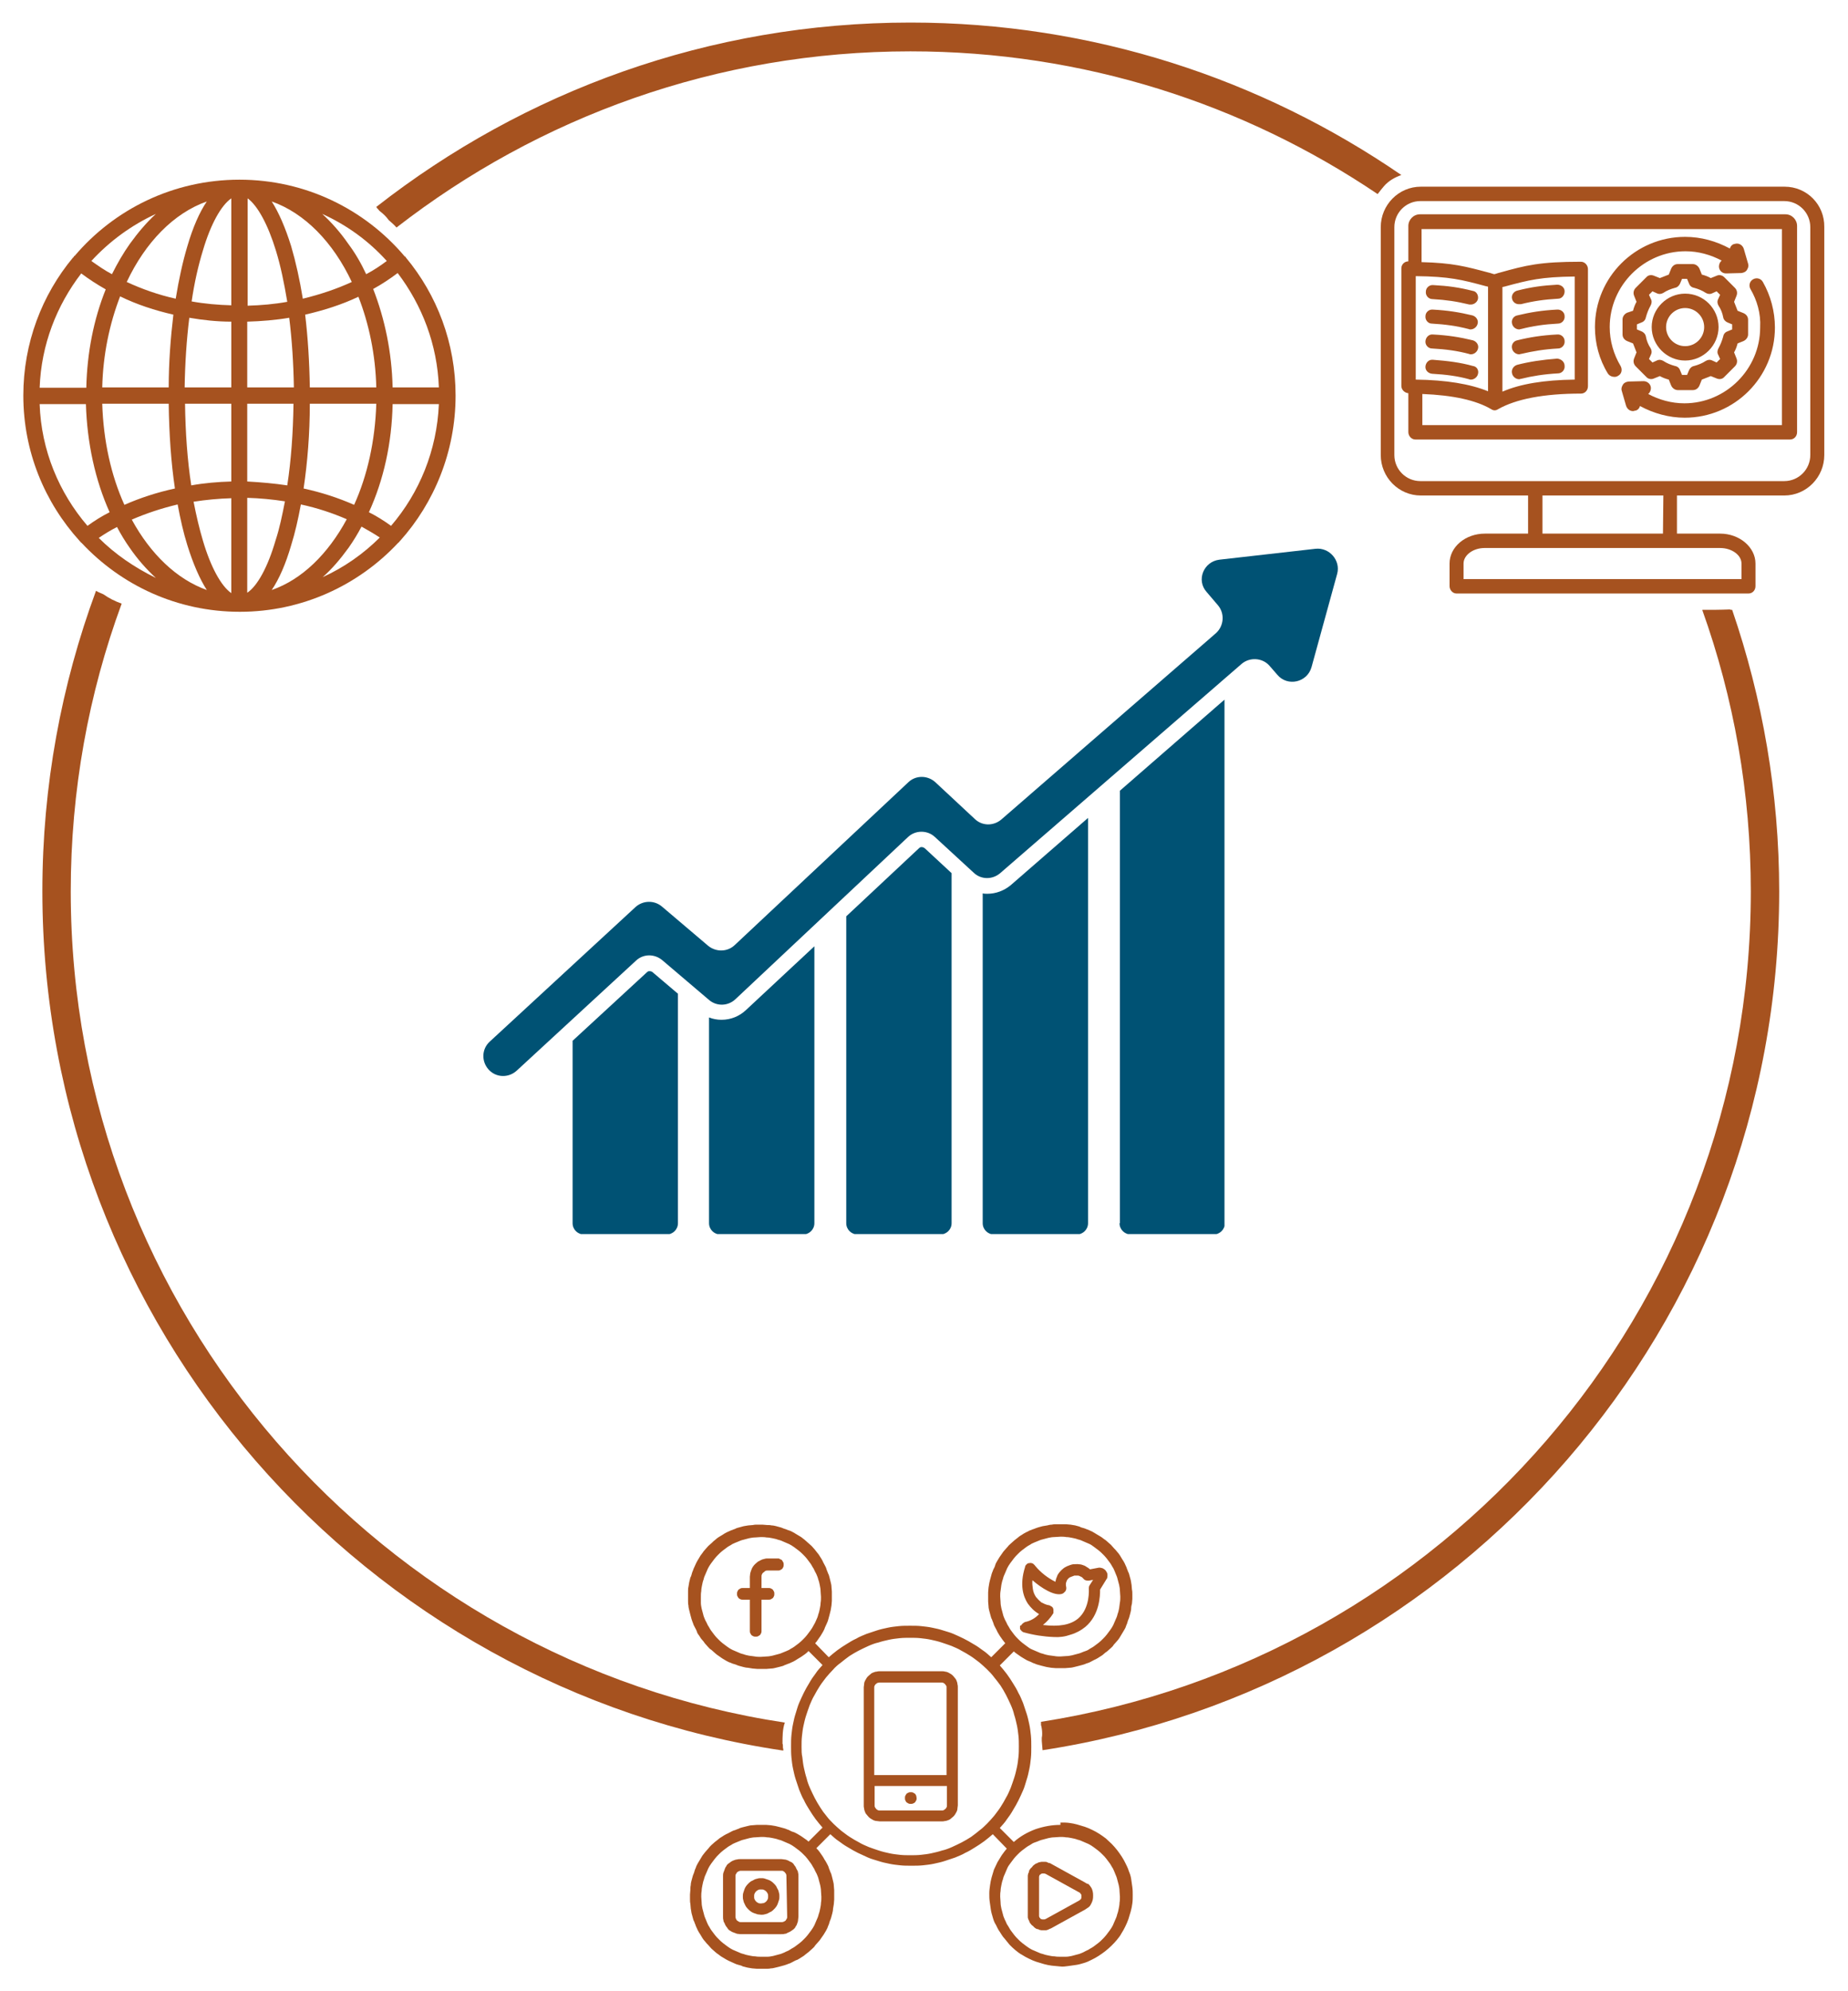 <svg xmlns="http://www.w3.org/2000/svg" xmlns:xlink="http://www.w3.org/1999/xlink" id="Layer_1" x="0px" y="0px" viewBox="0 0 475.4 512" style="enable-background:new 0 0 475.4 512;" xml:space="preserve"> <style type="text/css"> .st0{clip-path:url(#SVGID_00000062163112410103069610000016118061080523955134_);} .st1{fill:#005274;} .st2{clip-path:url(#SVGID_00000069391886724261212580000015393412003931648692_);} .st3{clip-path:url(#SVGID_00000162321243013397235200000003913544030585984420_);} .st4{clip-path:url(#SVGID_00000057130974827617065240000005837642865383279522_);} .st5{clip-path:url(#SVGID_00000070104042119882375620000007968812540204477624_);} .st6{clip-path:url(#SVGID_00000005252344977294215250000002192325697227844483_);} .st7{fill:#A6521F;} .st8{clip-path:url(#SVGID_00000103963866724927850880000013867287567693202863_);} </style> <g> <g> <g> <g> <defs> <rect id="SVGID_1_" x="147" y="249.6" width="28" height="67.7"></rect> </defs> <clipPath id="SVGID_00000168823130090462973100000005944381946986054553_"> <use xlink:href="#SVGID_1_" style="overflow:visible;"></use> </clipPath> <g style="clip-path:url(#SVGID_00000168823130090462973100000005944381946986054553_);"> <path class="st1" d="M167.1,249.7c-0.2,0-0.4,0-0.7,0.3l-19.1,17.6v46.9c0,1.6,1.3,2.9,2.9,2.9h21.3c1.6,0,2.9-1.3,2.9-2.9v-59 l-6.6-5.6C167.5,249.7,167.2,249.7,167.1,249.7"></path> </g> </g> </g> <g> <g> <defs> <rect id="SVGID_00000168823671575834117240000008104055560770476991_" x="182" y="242.6" width="28" height="74.7"></rect> </defs> <clipPath id="SVGID_00000013185317371919287380000005334106567613333646_"> <use xlink:href="#SVGID_00000168823671575834117240000008104055560770476991_" style="overflow:visible;"></use> </clipPath> <g style="clip-path:url(#SVGID_00000013185317371919287380000005334106567613333646_);"> <path class="st1" d="M185.6,262.2c-1.1,0-2.2-0.2-3.2-0.6v52.9c0,1.6,1.3,2.9,2.9,2.9h21.3c1.6,0,2.9-1.3,2.9-2.9v-71.2 l-17.6,16.4C190.2,261.3,188,262.2,185.6,262.2"></path> </g> </g> </g> <g> <g> <defs> <rect id="SVGID_00000134950725951438673310000015728757956861656250_" x="217" y="217.2" width="28" height="100.1"></rect> </defs> <clipPath id="SVGID_00000067205185412900738230000010490280546456549300_"> <use xlink:href="#SVGID_00000134950725951438673310000015728757956861656250_" style="overflow:visible;"></use> </clipPath> <g style="clip-path:url(#SVGID_00000067205185412900738230000010490280546456549300_);"> <path class="st1" d="M237.1,217.8c-0.2,0-0.4,0-0.7,0.3l-18.7,17.5v78.9c0,1.6,1.3,2.9,2.9,2.9h21.3c1.6,0,2.9-1.3,2.9-2.9v-90 l-6.9-6.4C237.5,217.8,237.2,217.8,237.1,217.8"></path> </g> </g> </g> <g> <g> <defs> <rect id="SVGID_00000152952867085191302700000005295760436033113992_" x="252" y="210.2" width="28" height="107.1"></rect> </defs> <clipPath id="SVGID_00000038391079589149954700000013212143499785091750_"> <use xlink:href="#SVGID_00000152952867085191302700000005295760436033113992_" style="overflow:visible;"></use> </clipPath> <g style="clip-path:url(#SVGID_00000038391079589149954700000013212143499785091750_);"> <path class="st1" d="M254,229.8c-0.4,0-0.8,0-1.2-0.1v84.8c0,1.6,1.3,2.9,2.9,2.9H277c1.6,0,2.9-1.3,2.9-2.9V210.3L260,227.6 C258.3,229,256.2,229.8,254,229.8"></path> </g> </g> </g> <g> <g> <defs> <rect id="SVGID_00000129204741310541127590000001627068413136385211_" x="287.9" y="179.6" width="27.1" height="137.7"></rect> </defs> <clipPath id="SVGID_00000037650318661681726150000001811955200793211058_"> <use xlink:href="#SVGID_00000129204741310541127590000001627068413136385211_" style="overflow:visible;"></use> </clipPath> <g style="clip-path:url(#SVGID_00000037650318661681726150000001811955200793211058_);"> <path class="st1" d="M288,314.5c0,1.6,1.3,2.9,2.9,2.9h21.3c1.6,0,2.9-1.3,2.9-2.9V179.8l-27,23.5V314.5"></path> </g> </g> </g> <path class="st1" d="M338.4,141.1l-24.7,2.8c-4.1,0.5-6,5.3-3.3,8.3l2.9,3.4c1.8,2.1,1.6,5.3-0.5,7.2l-55.2,47.9 c-2,1.7-4.9,1.7-6.8-0.1l-10.2-9.5c-2-1.8-5-1.8-6.9,0l-44.7,41.9c-1.9,1.8-4.8,1.8-6.8,0.2l-11.9-10.1c-2-1.7-4.9-1.6-6.8,0.1 L126,267.8c-2.1,1.9-2.2,5.1-0.3,7.2c1.9,2.1,5.1,2.2,7.2,0.3l30.7-28.3c1.9-1.8,4.8-1.8,6.8-0.1l12,10.2c2,1.7,4.9,1.6,6.8-0.2 l44.4-41.7c1.9-1.8,5-1.8,6.9,0l10,9.2c1.9,1.8,4.8,1.8,6.8,0.1l62.1-53.8c2.1-1.8,5.4-1.6,7.2,0.5l2,2.3c2.6,3.1,7.7,2,8.8-2 l6.6-24C344.9,144.1,342,140.7,338.4,141.1"></path> </g> <g> <g> <g> <defs> <rect id="SVGID_00000151513902149343623700000016421375175887464382_" x="355.2" y="47.9" width="114.3" height="104.7"></rect> </defs> <clipPath id="SVGID_00000007393292754082422600000009908596221085950118_"> <use xlink:href="#SVGID_00000151513902149343623700000016421375175887464382_" style="overflow:visible;"></use> </clipPath> <g style="clip-path:url(#SVGID_00000007393292754082422600000009908596221085950118_);"> <path class="st7" d="M459.1,48h-93.6c-5.7,0-10.3,4.7-10.3,10.4V117c0,5.7,4.6,10.4,10.3,10.4h27.6v9.8H382 c-5,0-9.1,3.4-9.1,7.7v5.8c0,1,0.8,1.9,1.8,1.9h75.1c1,0,1.8-0.8,1.8-1.9v-5.8c0-4.2-4.1-7.7-9.1-7.7h-11.1v-9.8h27.6 c5.7,0,10.3-4.7,10.3-10.4V58.4C469.4,52.6,464.8,48,459.1,48z M448,144.9v4h-71.5v-4c0-2.2,2.5-4,5.4-4h60.6 C445.5,140.9,448,142.7,448,144.9z M427.8,137.2h-31v-9.8h31.1L427.8,137.2L427.8,137.2z M465.7,117c0,3.7-3,6.7-6.7,6.7h-93.6 c-3.7,0-6.7-3-6.7-6.7V58.4c0-3.7,3-6.7,6.7-6.7h93.6c3.7,0,6.7,3,6.7,6.7V117z M459.3,55.1h-94c-1.7,0-3,1.4-3,3v9.1 c-1,0-1.8,0.8-1.8,1.8v30.2c0,1,0.8,1.8,1.8,1.9v10c0,1,0.8,1.9,1.8,1.9h96.4c1,0,1.8-0.8,1.8-1.9v-53 C462.3,56.5,461,55.1,459.3,55.1z M364.2,97.6V71c8.7,0.1,11.8,0.9,18.1,2.6c0.2,0,0.3,0.1,0.5,0.1v26.9 C378.1,98.7,372,97.7,364.2,97.6z M458.6,109.3h-92.7v-8c7.8,0.3,13.8,1.6,17.7,3.9c0.3,0.2,0.6,0.3,0.9,0.3s0.6-0.1,0.9-0.3 c4.6-2.6,11.7-4,21.3-4c1,0,1.8-0.8,1.8-1.9V69.2c0-1-0.8-1.9-1.8-1.9c-10.6,0-14.1,0.9-20.9,2.8c-0.5,0.1-0.9,0.3-1.4,0.4 c-0.5-0.1-0.9-0.3-1.4-0.4c-6-1.6-9.3-2.5-17.3-2.7v-8.5h92.7V109.3z M386.5,100.7V73.8c0.2,0,0.3-0.1,0.5-0.1 c6.3-1.7,9.4-2.5,18.1-2.6v26.5C397.2,97.7,391.1,98.7,386.5,100.7z M380.2,76.9c-0.2,0.8-1,1.4-1.8,1.4c-0.1,0-0.3,0-0.4,0 c-3.3-0.8-6-1.2-9.5-1.4c-1,0-1.8-0.9-1.7-1.9c0-1,0.9-1.8,1.9-1.7c3.8,0.2,6.7,0.6,10.2,1.5C379.8,74.9,380.4,75.9,380.2,76.9 z M366.7,87.7c0.1-1,0.9-1.8,1.9-1.7c3.9,0.2,7,0.7,10.3,1.5c1,0.3,1.6,1.3,1.3,2.2c-0.2,0.8-1,1.4-1.8,1.4 c-0.2,0-0.3,0-0.5-0.1c-3-0.8-5.9-1.2-9.5-1.4C367.4,89.6,366.6,88.7,366.7,87.7z M366.7,81.3c0-1,0.9-1.8,1.9-1.7 c3.8,0.2,6.9,0.7,10.2,1.5c1,0.3,1.6,1.3,1.3,2.2c-0.2,0.8-1,1.4-1.8,1.4c-0.2,0-0.3,0-0.5-0.1c-3.1-0.8-6-1.2-9.5-1.4 C367.4,83.2,366.6,82.3,366.7,81.3z M380.2,96.2c-0.2,0.8-1,1.4-1.8,1.4c-0.2,0-0.3,0-0.5-0.1c-2.9-0.8-5.9-1.2-9.5-1.4 c-1-0.1-1.8-0.9-1.7-1.9c0.1-1,0.9-1.8,1.9-1.7c3.9,0.3,7.1,0.7,10.3,1.6C379.9,94.2,380.5,95.2,380.2,96.2z M402.5,94.1 c0.1,1-0.7,1.9-1.7,1.9c-3.6,0.2-6.7,0.7-9.5,1.4c-0.2,0-0.3,0.1-0.5,0.1c-0.8,0-1.6-0.6-1.8-1.4c-0.3-1,0.3-2,1.3-2.3 c3.1-0.8,6.4-1.3,10.3-1.6C401.6,92.3,402.5,93,402.5,94.1z M402.5,81.3c0.1,1-0.7,1.9-1.7,1.9c-3.6,0.2-6.4,0.6-9.5,1.4 c-0.2,0-0.3,0.1-0.5,0.1c-0.8,0-1.6-0.6-1.8-1.4c-0.3-1,0.3-2,1.3-2.2c3.3-0.8,6.4-1.3,10.2-1.5 C401.6,79.5,402.5,80.3,402.5,81.3z M389,76.9c-0.3-1,0.4-2,1.4-2.2c3.5-0.9,6.5-1.3,10.2-1.5c1,0,1.9,0.7,1.9,1.7 s-0.7,1.9-1.7,1.9c-3.5,0.2-6.3,0.6-9.5,1.4c-0.1,0-0.3,0-0.4,0C390,78.3,389.2,77.7,389,76.9z M402.5,87.7 c0.1,1-0.7,1.9-1.7,1.9c-3.6,0.2-6.5,0.7-9.5,1.4c-0.2,0-0.3,0.1-0.5,0.1c-0.8,0-1.6-0.6-1.8-1.4c-0.3-1,0.3-2,1.3-2.2 c3.2-0.8,6.4-1.3,10.3-1.5C401.6,85.9,402.5,86.7,402.5,87.7z M418.6,80.4c-0.7,0.3-1.2,1-1.2,1.7V86c0,0.8,0.5,1.4,1.2,1.7 l1.5,0.6c0.3,0.8,0.6,1.5,0.9,2.3l-0.6,1.5c-0.3,0.7-0.2,1.5,0.4,2.1l2.7,2.7c0.5,0.6,1.4,0.7,2,0.4l1.5-0.6 c0.7,0.4,1.5,0.7,2.3,0.9l0.6,1.5c0.3,0.7,1,1.2,1.7,1.2h3.9c0.8,0,1.4-0.5,1.7-1.2l0.6-1.5c0.8-0.3,1.5-0.6,2.3-0.9l1.5,0.6 c0.7,0.3,1.5,0.2,2-0.4l2.7-2.7c0.6-0.6,0.7-1.4,0.4-2.1l-0.6-1.5c0.4-0.7,0.7-1.5,0.9-2.3l1.5-0.6c0.7-0.3,1.2-1,1.2-1.7v-3.8 c0-0.8-0.5-1.4-1.2-1.7l-1.5-0.6c-0.3-0.8-0.6-1.5-0.9-2.3l0.6-1.5c0.3-0.7,0.2-1.5-0.4-2.1l-2.7-2.7c-0.6-0.6-1.4-0.7-2-0.4 l-1.5,0.6c-0.7-0.4-1.5-0.7-2.3-0.9l-0.6-1.5c-0.3-0.7-1-1.2-1.7-1.2h-3.9c-0.8,0-1.4,0.5-1.7,1.2l-0.6,1.5 c-0.8,0.3-1.5,0.6-2.3,0.9l-1.5-0.6c-0.7-0.3-1.5-0.2-2,0.4l-2.7,2.7c-0.6,0.6-0.7,1.4-0.4,2.1l0.6,1.5 c-0.4,0.7-0.7,1.5-0.9,2.3L418.6,80.4z M421.1,83.4l1.2-0.5c0.6-0.2,1-0.7,1.1-1.3c0.3-1.1,0.7-2.1,1.2-3 c0.3-0.5,0.4-1.2,0.1-1.7l-0.5-1.1l0.9-0.9l1.1,0.5c0.6,0.3,1.2,0.2,1.7-0.1c0.9-0.6,1.9-1,3-1.3c0.6-0.1,1.1-0.6,1.3-1.1 l0.5-1.2h1.3l0.5,1.2c0.2,0.6,0.7,1,1.3,1.1c1.1,0.3,2.1,0.7,3,1.3c0.5,0.3,1.1,0.4,1.7,0.1l1.1-0.5l0.9,0.9l-0.5,1.1 c-0.3,0.6-0.2,1.2,0.1,1.7c0.6,0.9,1,1.9,1.2,3c0.1,0.6,0.6,1.1,1.1,1.3l1.2,0.5v1.3l-1.2,0.5c-0.6,0.2-1,0.7-1.1,1.3 c-0.3,1.1-0.7,2.1-1.2,3c-0.3,0.5-0.4,1.2-0.1,1.7l0.5,1.1l-0.9,0.9l-1.1-0.5c-0.6-0.3-1.2-0.2-1.7,0.1c-0.9,0.6-1.9,1-3,1.3 c-0.6,0.1-1.1,0.6-1.3,1.1l-0.5,1.2h-1.3l-0.5-1.2c-0.2-0.6-0.7-1-1.3-1.1c-1.1-0.3-2.1-0.7-3-1.3c-0.5-0.3-1.1-0.4-1.7-0.1 l-1.1,0.5l-0.9-0.9l0.5-1.1c0.3-0.6,0.2-1.2-0.1-1.7c-0.6-0.9-1-1.9-1.2-3c-0.1-0.6-0.6-1.1-1.1-1.3l-1.2-0.5V83.4z M433.5,92.7c4.7,0,8.6-3.9,8.6-8.6s-3.8-8.6-8.6-8.6c-4.7,0-8.6,3.9-8.6,8.6C424.9,88.8,428.8,92.7,433.5,92.7z M433.5,79.2 c2.7,0,4.9,2.2,4.9,4.9c0,2.7-2.2,4.9-4.9,4.9c-2.7,0-4.9-2.2-4.9-4.9C428.6,81.4,430.8,79.2,433.5,79.2z M450.3,74.3 c-0.5-0.9-0.2-2,0.7-2.5c0.9-0.5,2-0.2,2.5,0.7c2,3.5,3.1,7.6,3.1,11.7c0,12.8-10.4,23.2-23.2,23.2c-4,0-8-1.1-11.5-3 c-0.2,0.6-0.6,1.1-1.3,1.2c-0.2,0-0.3,0.1-0.5,0.1c-0.8,0-1.5-0.5-1.8-1.4l-1.1-3.8c-0.2-0.6,0-1.1,0.3-1.6 c0.3-0.5,0.8-0.7,1.4-0.8l3.9-0.1c1,0,1.9,0.8,1.9,1.8c0,0.6-0.3,1.2-0.7,1.5c2.8,1.5,6,2.4,9.3,2.4c10.7,0,19.5-8.8,19.5-19.5 C453,80.6,452,77.2,450.3,74.3z M413.6,96c-2.2-3.6-3.3-7.7-3.3-11.9c0-12.8,10.4-23.2,23.2-23.2c4.1,0,8,1.1,11.5,3 c0.2-0.6,0.6-1.1,1.3-1.2c1-0.3,2,0.3,2.3,1.3l1.1,3.8c0.2,0.6,0,1.1-0.3,1.6c-0.3,0.5-0.8,0.7-1.4,0.8l-3.9,0.1c0,0,0,0-0.1,0 c-1,0-1.8-0.8-1.8-1.8c0-0.6,0.3-1.2,0.7-1.5c-2.8-1.5-6-2.4-9.3-2.4c-10.7,0-19.5,8.8-19.5,19.5c0,3.5,1,7,2.8,10 c0.5,0.9,0.3,2-0.6,2.5c-0.3,0.2-0.6,0.3-0.9,0.3C414.6,96.9,414,96.6,413.6,96z"></path> </g> </g> </g> </g> <g> <path class="st7" d="M272.8,469.2c-2.2,0-4.3,0.4-6.4,1.1c-2.1,0.8-3.9,1.8-5.6,3.3l-3.6-3.6c0.6-0.7,1.3-1.4,1.8-2.2 c0.6-0.8,1.1-1.5,1.6-2.4c0.5-0.8,1-1.7,1.4-2.5s0.8-1.7,1.2-2.6s0.6-1.8,0.9-2.7s0.5-1.8,0.7-2.8c0.2-0.9,0.3-1.9,0.4-2.8 c0.1-0.9,0.1-1.9,0.1-2.9c0-0.9,0-1.9-0.1-2.9c-0.1-0.9-0.2-1.9-0.4-2.8c-0.2-0.9-0.4-1.9-0.7-2.8c-0.3-0.9-0.6-1.8-0.9-2.7 c-0.4-0.9-0.7-1.8-1.2-2.6c-0.4-0.9-0.9-1.7-1.4-2.5c-0.5-0.8-1-1.6-1.6-2.4c-0.6-0.8-1.2-1.5-1.8-2.2l3.6-3.6 c0.3,0.3,0.6,0.5,0.9,0.7s0.6,0.4,1,0.7c0.3,0.2,0.7,0.4,1,0.6s0.7,0.4,1,0.5s0.7,0.3,1.1,0.5c0.4,0.1,0.7,0.3,1.1,0.4 s0.8,0.2,1.1,0.3c0.4,0.1,0.8,0.2,1.2,0.3c0.4,0.1,0.8,0.1,1.2,0.2c0.4,0,0.8,0.1,1.2,0.1s0.8,0,1.2,0c0.4,0,0.8,0,1.2,0 c0.4,0,0.8-0.1,1.2-0.1c0.4,0,0.8-0.1,1.2-0.2c0.4-0.1,0.8-0.2,1.2-0.3c0.4-0.1,0.8-0.2,1.1-0.3c0.4-0.1,0.7-0.3,1.1-0.4 c0.4-0.1,0.7-0.3,1.1-0.5c0.4-0.2,0.7-0.4,1-0.5c0.4-0.2,0.7-0.4,1-0.6c0.3-0.2,0.7-0.4,1-0.7s0.6-0.5,0.9-0.7 c0.3-0.3,0.6-0.5,0.9-0.8c0.3-0.3,0.6-0.5,0.8-0.9c0.3-0.3,0.5-0.6,0.8-0.9s0.5-0.6,0.7-0.9c0.2-0.3,0.4-0.7,0.6-1 c0.2-0.3,0.4-0.7,0.6-1s0.4-0.7,0.5-1.1c0.2-0.4,0.3-0.7,0.4-1.1c0.1-0.4,0.3-0.7,0.4-1.1c0.1-0.4,0.2-0.8,0.3-1.1 c0.1-0.4,0.2-0.8,0.2-1.2s0.1-0.8,0.2-1.2c0-0.4,0.1-0.8,0.1-1.2c0-0.4,0-0.8,0-1.2c0-0.4,0-0.8-0.1-1.2c0-0.4-0.1-0.8-0.1-1.2 c-0.1-0.4-0.1-0.8-0.2-1.2c-0.1-0.4-0.2-0.8-0.3-1.1c-0.1-0.4-0.2-0.8-0.4-1.1c-0.1-0.4-0.3-0.7-0.4-1.1c-0.2-0.4-0.3-0.7-0.5-1.1 c-0.2-0.4-0.4-0.7-0.6-1c-0.2-0.3-0.4-0.7-0.6-1c-0.2-0.3-0.4-0.6-0.7-0.9c-0.2-0.3-0.5-0.6-0.8-0.9c-0.3-0.3-0.5-0.6-0.8-0.9 c-0.3-0.3-0.6-0.5-0.9-0.8s-0.6-0.5-0.9-0.7s-0.6-0.5-1-0.7c-0.3-0.2-0.7-0.4-1-0.6c-0.3-0.2-0.7-0.4-1-0.6 c-0.4-0.2-0.7-0.3-1.1-0.5c-0.4-0.1-0.7-0.3-1.1-0.4c-0.4-0.1-0.8-0.2-1.1-0.4c-0.4-0.1-0.8-0.2-1.1-0.3c-0.4-0.1-0.8-0.1-1.2-0.2 c-0.4,0-0.8-0.1-1.2-0.1c-0.4,0-0.8,0-1.2,0s-0.8,0-1.2,0c-0.4,0-0.8,0-1.2,0.1c-0.4,0-0.8,0.1-1.2,0.2c-0.4,0.1-0.8,0.1-1.2,0.2 c-0.4,0.1-0.8,0.2-1.1,0.3c-0.4,0.1-0.8,0.3-1.1,0.4c-0.4,0.1-0.7,0.3-1.1,0.4c-0.4,0.2-0.7,0.4-1,0.5c-0.4,0.2-0.7,0.4-1,0.6 c-0.3,0.2-0.7,0.4-1,0.7c-0.3,0.2-0.6,0.5-0.9,0.7c-0.3,0.3-0.6,0.5-0.9,0.8s-0.6,0.5-0.8,0.8c-0.3,0.3-0.5,0.6-0.8,0.9 c-0.3,0.3-0.5,0.6-0.7,0.9c-0.2,0.3-0.4,0.6-0.7,1c-0.2,0.3-0.4,0.7-0.6,1s-0.4,0.7-0.5,1.1s-0.3,0.7-0.5,1.1 c-0.1,0.4-0.3,0.7-0.4,1.1s-0.2,0.8-0.3,1.1s-0.2,0.8-0.3,1.2c-0.1,0.4-0.1,0.8-0.2,1.2c0,0.4-0.1,0.8-0.1,1.2c0,0.4,0,0.8,0,1.2 c0,0.4,0,0.8,0,1.2c0,0.4,0.1,0.8,0.1,1.2c0,0.4,0.1,0.8,0.2,1.2c0.1,0.4,0.2,0.8,0.3,1.1c0.1,0.4,0.2,0.8,0.4,1.1 c0.1,0.4,0.3,0.7,0.4,1.1c0.1,0.4,0.3,0.7,0.5,1.1c0.2,0.4,0.4,0.7,0.5,1c0.2,0.3,0.4,0.7,0.6,1c0.2,0.3,0.4,0.6,0.7,1 c0.2,0.3,0.5,0.6,0.7,0.9l-3.6,3.6c-0.7-0.6-1.4-1.3-2.2-1.8c-0.8-0.6-1.5-1.1-2.4-1.6c-0.8-0.5-1.7-1-2.5-1.4s-1.7-0.8-2.6-1.2 c-0.9-0.4-1.8-0.6-2.7-0.9s-1.8-0.5-2.8-0.7c-0.9-0.2-1.9-0.3-2.8-0.4c-0.9-0.1-1.9-0.1-2.9-0.1s-1.9,0-2.9,0.1 c-0.9,0.1-1.9,0.2-2.8,0.4c-0.9,0.2-1.9,0.4-2.8,0.7c-0.9,0.3-1.8,0.6-2.7,0.9c-0.9,0.4-1.8,0.7-2.6,1.2c-0.9,0.4-1.7,0.9-2.5,1.4 c-0.8,0.5-1.6,1-2.4,1.6c-0.8,0.6-1.5,1.2-2.2,1.8l-3.5-3.6c0.3-0.3,0.5-0.6,0.7-0.9c0.2-0.3,0.4-0.6,0.7-1c0.2-0.3,0.4-0.7,0.6-1 c0.2-0.4,0.4-0.7,0.5-1.1c0.2-0.4,0.3-0.7,0.5-1.1s0.3-0.7,0.4-1.1s0.2-0.8,0.3-1.1c0.1-0.4,0.2-0.8,0.3-1.2 c0.1-0.4,0.1-0.8,0.2-1.2c0-0.4,0.1-0.8,0.1-1.2c0-0.4,0-0.8,0-1.2c0-0.4,0-0.8,0-1.2c0-0.4-0.1-0.8-0.1-1.2 c0-0.4-0.1-0.8-0.2-1.2s-0.2-0.8-0.3-1.2c-0.1-0.4-0.2-0.8-0.4-1.1c-0.1-0.4-0.3-0.7-0.4-1.1c-0.1-0.4-0.3-0.7-0.5-1.1 c-0.2-0.4-0.4-0.7-0.5-1c-0.2-0.4-0.4-0.7-0.6-1c-0.2-0.3-0.4-0.7-0.7-1c-0.2-0.3-0.5-0.6-0.7-0.9c-0.3-0.3-0.5-0.6-0.8-0.9 c-0.3-0.3-0.6-0.5-0.9-0.8c-0.3-0.3-0.6-0.5-0.9-0.8c-0.3-0.2-0.6-0.5-0.9-0.7c-0.3-0.2-0.7-0.4-1-0.6c-0.3-0.2-0.7-0.4-1-0.6 c-0.4-0.2-0.7-0.4-1.1-0.5s-0.7-0.3-1.1-0.4c-0.4-0.1-0.7-0.3-1.1-0.4c-0.4-0.1-0.8-0.2-1.1-0.3c-0.4-0.1-0.8-0.2-1.2-0.2 c-0.4-0.1-0.8-0.1-1.2-0.1c-0.4,0-0.8-0.1-1.2-0.1c-0.4,0-0.8,0-1.2,0c-0.4,0-0.8,0-1.2,0.1c-0.4,0-0.8,0.1-1.2,0.1 c-0.4,0.1-0.8,0.1-1.2,0.2c-0.4,0.1-0.8,0.2-1.1,0.3c-0.4,0.1-0.8,0.2-1.1,0.4c-0.4,0.1-0.7,0.3-1.1,0.4c-0.4,0.2-0.7,0.3-1.1,0.5 c-0.4,0.2-0.7,0.4-1,0.6c-0.3,0.2-0.7,0.4-1,0.6c-0.3,0.2-0.6,0.4-0.9,0.7c-0.3,0.2-0.6,0.5-0.9,0.8c-0.3,0.3-0.6,0.5-0.9,0.8 c-0.3,0.3-0.5,0.6-0.8,0.9c-0.3,0.3-0.5,0.6-0.7,0.9s-0.5,0.6-0.7,1c-0.2,0.3-0.4,0.7-0.6,1c-0.2,0.4-0.4,0.7-0.5,1 c-0.2,0.4-0.3,0.7-0.5,1.1c-0.1,0.4-0.3,0.7-0.4,1.1c-0.1,0.4-0.2,0.8-0.4,1.1c-0.1,0.4-0.2,0.8-0.3,1.2c-0.1,0.4-0.1,0.8-0.2,1.2 s-0.1,0.8-0.1,1.2c0,0.4,0,0.8,0,1.2s0,0.8,0,1.2c0,0.4,0,0.8,0.1,1.2c0,0.4,0.1,0.8,0.2,1.2s0.2,0.8,0.3,1.2 c0.1,0.4,0.2,0.8,0.3,1.1c0.1,0.4,0.3,0.8,0.4,1.1c0.1,0.4,0.3,0.7,0.5,1.1c0.2,0.4,0.4,0.7,0.5,1.1s0.4,0.7,0.6,1 c0.2,0.3,0.4,0.7,0.7,1s0.5,0.6,0.7,0.9c0.3,0.3,0.5,0.6,0.8,0.9c0.3,0.3,0.5,0.6,0.9,0.8c0.3,0.3,0.6,0.5,0.9,0.8 s0.6,0.5,0.9,0.7c0.3,0.2,0.6,0.4,1,0.7c0.3,0.2,0.7,0.4,1,0.6c0.4,0.2,0.7,0.4,1.1,0.5c0.4,0.2,0.7,0.3,1.1,0.4 c0.4,0.1,0.7,0.3,1.1,0.4s0.8,0.2,1.1,0.3c0.4,0.1,0.8,0.2,1.2,0.2c0.4,0.1,0.8,0.1,1.2,0.2c0.4,0,0.8,0.1,1.2,0.1 c0.4,0,0.8,0,1.2,0s0.8,0,1.2,0s0.8-0.1,1.2-0.1c0.4,0,0.8-0.1,1.2-0.2c0.4-0.1,0.8-0.2,1.2-0.3c0.4-0.1,0.8-0.2,1.1-0.4 c0.4-0.1,0.7-0.3,1.1-0.4c0.4-0.2,0.7-0.3,1.1-0.5c0.4-0.2,0.7-0.4,1-0.6c0.3-0.2,0.7-0.4,1-0.6c0.3-0.2,0.6-0.4,1-0.7 c0.3-0.2,0.6-0.5,0.9-0.8l3.6,3.6c-0.6,0.7-1.3,1.4-1.8,2.2c-0.6,0.8-1.1,1.5-1.6,2.4c-0.5,0.8-1,1.7-1.4,2.5s-0.8,1.7-1.2,2.6 c-0.4,0.9-0.6,1.8-0.9,2.7c-0.3,0.9-0.5,1.8-0.7,2.8c-0.2,0.9-0.3,1.9-0.4,2.8c-0.1,0.9-0.1,1.9-0.1,2.9c0,0.9,0,1.9,0.1,2.9 c0.1,0.9,0.2,1.9,0.4,2.8c0.2,0.9,0.4,1.9,0.7,2.8c0.3,0.9,0.6,1.8,0.9,2.7c0.4,0.9,0.7,1.8,1.2,2.6c0.4,0.9,0.9,1.7,1.4,2.5 c0.5,0.8,1,1.6,1.6,2.4c0.6,0.8,1.2,1.5,1.8,2.2l-3.6,3.6c-0.3-0.3-0.6-0.5-0.9-0.7c-0.3-0.2-0.6-0.4-1-0.7 c-0.3-0.2-0.7-0.4-1-0.6c-0.4-0.2-0.7-0.4-1.1-0.5s-0.7-0.3-1.1-0.5c-0.4-0.1-0.7-0.3-1.1-0.4c-0.4-0.1-0.8-0.2-1.1-0.3 c-0.4-0.1-0.8-0.2-1.2-0.3c-0.4-0.1-0.8-0.1-1.2-0.2c-0.4,0-0.8-0.1-1.2-0.1c-0.4,0-0.8,0-1.2,0c-0.4,0-0.8,0-1.2,0 c-0.4,0-0.8,0.1-1.2,0.1s-0.8,0.1-1.2,0.2c-0.4,0.1-0.8,0.2-1.2,0.3c-0.4,0.1-0.8,0.2-1.1,0.4c-0.4,0.1-0.7,0.3-1.1,0.4 c-0.4,0.1-0.7,0.3-1.1,0.5c-0.4,0.2-0.7,0.4-1,0.5c-0.4,0.2-0.7,0.4-1,0.6c-0.3,0.2-0.7,0.4-1,0.7c-0.3,0.2-0.6,0.5-0.9,0.7 c-0.3,0.3-0.6,0.5-0.9,0.8s-0.6,0.6-0.8,0.9c-0.3,0.3-0.5,0.6-0.8,0.9c-0.2,0.3-0.5,0.6-0.7,0.9s-0.4,0.7-0.6,1 c-0.2,0.3-0.4,0.7-0.6,1c-0.2,0.4-0.4,0.7-0.5,1.1c-0.2,0.4-0.3,0.7-0.4,1.1c-0.1,0.4-0.3,0.7-0.4,1.1c-0.1,0.4-0.2,0.8-0.3,1.1 s-0.2,0.8-0.2,1.2c-0.1,0.4-0.1,0.8-0.1,1.2c0,0.4-0.1,0.8-0.1,1.2s0,0.8,0,1.2c0,0.4,0,0.8,0.1,1.2c0,0.4,0.1,0.8,0.1,1.2 c0.1,0.4,0.1,0.8,0.2,1.2s0.2,0.8,0.3,1.1c0.1,0.4,0.2,0.8,0.4,1.1c0.1,0.4,0.3,0.7,0.4,1.1c0.2,0.4,0.3,0.7,0.5,1.1 c0.2,0.4,0.4,0.7,0.6,1c0.2,0.3,0.4,0.7,0.6,1c0.2,0.3,0.4,0.6,0.7,0.9c0.2,0.3,0.5,0.6,0.8,0.9c0.3,0.3,0.5,0.6,0.8,0.9 c0.3,0.3,0.6,0.5,0.9,0.8c0.3,0.3,0.6,0.5,0.9,0.7s0.6,0.5,1,0.7c0.3,0.2,0.7,0.4,1,0.6c0.4,0.2,0.7,0.4,1,0.5 c0.4,0.2,0.7,0.3,1.1,0.5c0.4,0.2,0.7,0.3,1.1,0.4c0.4,0.1,0.8,0.2,1.1,0.4c0.4,0.1,0.8,0.2,1.2,0.3c0.4,0.1,0.8,0.1,1.2,0.2 c0.4,0,0.8,0.1,1.2,0.1c0.4,0,0.8,0,1.2,0c0.4,0,0.8,0,1.2,0c0.4,0,0.8,0,1.2-0.1c0.4,0,0.8-0.1,1.2-0.2c0.4-0.1,0.8-0.2,1.2-0.3 c0.4-0.1,0.8-0.2,1.1-0.3c0.4-0.1,0.8-0.3,1.1-0.4c0.4-0.1,0.7-0.3,1.1-0.5c0.4-0.2,0.7-0.4,1.1-0.5c0.4-0.2,0.7-0.4,1-0.6 c0.3-0.2,0.7-0.4,1-0.7c0.3-0.2,0.6-0.5,0.9-0.7c0.3-0.3,0.6-0.5,0.9-0.8c0.3-0.3,0.6-0.5,0.8-0.9c0.3-0.3,0.5-0.6,0.8-0.9 c0.3-0.3,0.5-0.6,0.7-0.9c0.2-0.3,0.4-0.6,0.7-1c0.2-0.3,0.4-0.7,0.6-1c0.2-0.4,0.4-0.7,0.5-1.1c0.2-0.4,0.3-0.7,0.4-1.1 c0.1-0.4,0.3-0.7,0.4-1.1c0.1-0.4,0.2-0.8,0.3-1.1c0.1-0.4,0.2-0.8,0.2-1.2c0.1-0.4,0.1-0.8,0.2-1.2c0-0.4,0.1-0.8,0.1-1.2 s0-0.8,0-1.2c0-0.4,0-0.8,0-1.2s-0.1-0.8-0.1-1.2c0-0.4-0.1-0.8-0.2-1.2c-0.1-0.4-0.2-0.8-0.3-1.2s-0.2-0.8-0.4-1.1 c-0.1-0.4-0.3-0.7-0.4-1.1c-0.1-0.4-0.3-0.7-0.5-1.1c-0.2-0.4-0.4-0.7-0.6-1c-0.2-0.4-0.4-0.7-0.6-1c-0.2-0.3-0.4-0.6-0.7-1 c-0.2-0.3-0.5-0.6-0.8-0.9l3.6-3.6c0.7,0.6,1.4,1.3,2.2,1.8c0.8,0.6,1.5,1.1,2.4,1.6c0.8,0.5,1.7,1,2.5,1.4 c0.9,0.4,1.7,0.8,2.6,1.2c0.9,0.4,1.8,0.6,2.7,0.9c0.9,0.3,1.8,0.5,2.8,0.7c0.9,0.2,1.9,0.3,2.8,0.4c0.9,0.1,1.9,0.1,2.9,0.1 s1.9,0,2.9-0.1c0.9-0.1,1.9-0.2,2.8-0.4c0.9-0.2,1.9-0.4,2.8-0.7c0.9-0.3,1.8-0.6,2.7-0.9c0.9-0.4,1.8-0.7,2.6-1.2 c0.9-0.4,1.7-0.9,2.5-1.4c0.8-0.5,1.6-1,2.4-1.6c0.8-0.6,1.5-1.2,2.2-1.8l3.6,3.7c-0.4,0.5-0.9,1.1-1.3,1.7 c-0.4,0.6-0.7,1.2-1.1,1.8c-0.3,0.6-0.6,1.3-0.9,1.9c-0.2,0.6-0.4,1.3-0.6,2c-0.2,0.7-0.3,1.3-0.4,2c-0.1,0.7-0.2,1.4-0.2,2.1 c0,0.7,0,1.4,0.1,2.1c0.1,0.7,0.2,1.4,0.3,2.1c0.1,0.7,0.3,1.3,0.5,2c0.2,0.7,0.4,1.3,0.8,1.9c0.3,0.6,0.6,1.3,1,1.8 c0.4,0.6,0.7,1.2,1.2,1.7c0.4,0.5,0.9,1.1,1.3,1.6c0.5,0.5,1,1,1.5,1.4c0.5,0.4,1.1,0.9,1.7,1.2c0.6,0.4,1.2,0.7,1.8,1 s1.3,0.6,1.9,0.8c0.6,0.2,1.3,0.4,2,0.6c0.7,0.2,1.3,0.3,2,0.4c0.7,0.1,1.4,0.1,2.1,0.2s1.4,0,2.1-0.1c0.7-0.1,1.4-0.2,2.1-0.3 c0.7-0.1,1.3-0.3,2-0.5c0.7-0.2,1.3-0.5,1.9-0.8c0.6-0.3,1.2-0.6,1.8-1c0.6-0.4,1.2-0.8,1.7-1.2s1.1-0.9,1.6-1.4 c0.5-0.5,1-1,1.4-1.5c0.4-0.5,0.9-1.1,1.2-1.7c0.4-0.6,0.7-1.2,1-1.8s0.6-1.3,0.8-1.9c0.2-0.7,0.4-1.3,0.6-2 c0.2-0.7,0.3-1.3,0.4-2c0.1-0.7,0.1-1.4,0.1-2.1c0-0.7,0-1.4-0.1-2.1s-0.2-1.4-0.3-2.1c-0.1-0.7-0.3-1.3-0.6-2 c-0.2-0.7-0.5-1.3-0.8-1.9s-0.6-1.2-1-1.8c-0.4-0.6-0.8-1.2-1.2-1.7c-0.4-0.5-0.9-1.1-1.4-1.6c-0.5-0.5-1-0.9-1.5-1.4 c-0.5-0.4-1.1-0.8-1.7-1.2c-0.6-0.4-1.2-0.7-1.8-1c-0.6-0.3-1.3-0.6-1.9-0.8s-1.3-0.4-2-0.6c-0.7-0.2-1.3-0.3-2-0.4 c-0.7-0.1-1.4-0.1-2.1-0.1h-0.2V469.2z M272.8,395.1c0.5,0,1,0,1.5,0.1c0.5,0,1,0.1,1.5,0.2c0.5,0.1,1,0.2,1.5,0.4 c0.5,0.1,1,0.3,1.4,0.5c0.5,0.2,0.9,0.4,1.4,0.6s0.9,0.5,1.3,0.8s0.8,0.6,1.2,0.9c0.4,0.3,0.8,0.7,1.1,1s0.7,0.7,1,1.1 c0.3,0.4,0.6,0.8,0.9,1.2c0.3,0.4,0.5,0.9,0.8,1.3c0.2,0.4,0.4,0.9,0.6,1.4c0.2,0.5,0.4,0.9,0.5,1.4c0.1,0.5,0.3,1,0.4,1.5 c0.1,0.5,0.2,1,0.2,1.5c0,0.5,0.1,1,0.1,1.5s0,1-0.1,1.5s-0.1,1-0.2,1.5c-0.1,0.5-0.2,1-0.4,1.5c-0.1,0.5-0.3,1-0.5,1.4 c-0.2,0.5-0.4,0.9-0.6,1.4c-0.2,0.4-0.5,0.9-0.8,1.3c-0.3,0.4-0.6,0.8-0.9,1.2c-0.3,0.4-0.7,0.8-1,1.1c-0.4,0.4-0.7,0.7-1.1,1 c-0.4,0.3-0.8,0.6-1.2,0.9c-0.4,0.3-0.9,0.5-1.3,0.8s-0.9,0.4-1.4,0.6c-0.5,0.2-0.9,0.4-1.4,0.5c-0.5,0.1-1,0.3-1.5,0.4 c-0.5,0.1-1,0.2-1.5,0.2c-0.5,0-1,0.1-1.5,0.1c-0.5,0-1,0-1.5-0.1s-1-0.1-1.5-0.2c-0.5-0.1-1-0.2-1.5-0.4c-0.5-0.1-1-0.3-1.4-0.5 c-0.5-0.2-0.9-0.4-1.4-0.6s-0.9-0.5-1.3-0.8c-0.4-0.3-0.8-0.6-1.2-0.9c-0.4-0.3-0.8-0.7-1.1-1s-0.7-0.7-1-1.1 c-0.3-0.4-0.6-0.8-0.9-1.2c-0.3-0.4-0.5-0.9-0.8-1.3c-0.2-0.4-0.4-0.9-0.7-1.4c-0.2-0.5-0.4-0.9-0.5-1.4c-0.1-0.5-0.3-1-0.4-1.5 c-0.1-0.5-0.2-1-0.2-1.5c0-0.5-0.1-1-0.1-1.5s0-1,0.1-1.5s0.1-1,0.2-1.5c0.1-0.5,0.2-1,0.4-1.5c0.1-0.5,0.3-1,0.5-1.4 c0.2-0.5,0.4-0.9,0.6-1.4c0.2-0.4,0.5-0.9,0.8-1.3c0.3-0.4,0.6-0.8,0.9-1.2c0.3-0.4,0.7-0.8,1-1.1c0.4-0.4,0.7-0.7,1.1-1 c0.4-0.3,0.8-0.6,1.2-0.9c0.4-0.3,0.9-0.5,1.3-0.8c0.4-0.2,0.9-0.4,1.4-0.6c0.5-0.2,0.9-0.4,1.4-0.5c0.5-0.1,1-0.3,1.5-0.4 s1-0.2,1.5-0.2C271.8,395.2,272.3,395.1,272.8,395.1z M180.3,410.6c0-0.5,0-1,0.1-1.5c0-0.5,0.1-1,0.2-1.5c0.1-0.5,0.2-1,0.4-1.5 c0.1-0.5,0.3-1,0.5-1.4c0.2-0.5,0.4-0.9,0.6-1.4c0.2-0.4,0.5-0.9,0.8-1.3s0.6-0.8,0.9-1.2c0.3-0.4,0.7-0.8,1-1.1 c0.4-0.4,0.7-0.7,1.1-1c0.4-0.3,0.8-0.6,1.2-0.9c0.4-0.3,0.9-0.5,1.3-0.8c0.4-0.2,0.9-0.4,1.4-0.6c0.5-0.2,0.9-0.4,1.4-0.5 c0.5-0.1,1-0.3,1.5-0.4c0.5-0.1,1-0.2,1.5-0.2c0.5,0,1-0.1,1.5-0.1s1,0,1.5,0.1c0.5,0,1,0.1,1.5,0.2c0.5,0.1,1,0.2,1.5,0.4 c0.5,0.1,1,0.3,1.4,0.5c0.5,0.2,0.9,0.4,1.4,0.6c0.4,0.2,0.9,0.5,1.3,0.8c0.4,0.3,0.8,0.6,1.2,0.9c0.4,0.3,0.8,0.7,1.1,1 c0.4,0.4,0.7,0.7,1,1.1c0.3,0.4,0.6,0.8,0.9,1.2s0.5,0.9,0.8,1.3c0.2,0.4,0.4,0.9,0.7,1.4c0.2,0.5,0.4,0.9,0.5,1.4 c0.2,0.5,0.3,1,0.4,1.5c0.1,0.5,0.2,1,0.2,1.5c0,0.5,0.1,1,0.1,1.5c0,0.5,0,1-0.1,1.5c0,0.5-0.1,1-0.2,1.5s-0.2,1-0.4,1.5 c-0.1,0.5-0.3,1-0.5,1.4c-0.2,0.5-0.4,0.9-0.7,1.4c-0.2,0.4-0.5,0.9-0.8,1.3c-0.3,0.4-0.6,0.8-0.9,1.2c-0.3,0.4-0.7,0.8-1,1.1 s-0.7,0.7-1.1,1c-0.4,0.3-0.8,0.6-1.2,0.9c-0.4,0.3-0.9,0.5-1.3,0.8c-0.4,0.2-0.9,0.4-1.4,0.6c-0.5,0.2-0.9,0.4-1.4,0.5 c-0.5,0.1-1,0.3-1.5,0.4c-0.5,0.1-1,0.2-1.5,0.2c-0.5,0-1,0.1-1.5,0.1s-1,0-1.5-0.1s-1-0.1-1.5-0.2c-0.5-0.1-1-0.2-1.5-0.4 c-0.5-0.1-1-0.3-1.4-0.5c-0.5-0.2-0.9-0.4-1.4-0.6c-0.4-0.2-0.9-0.5-1.3-0.8c-0.4-0.3-0.8-0.6-1.2-0.9c-0.4-0.3-0.8-0.7-1.1-1 c-0.4-0.4-0.7-0.7-1-1.1c-0.3-0.4-0.6-0.8-0.9-1.2c-0.3-0.4-0.5-0.9-0.8-1.3c-0.2-0.4-0.4-0.9-0.7-1.4c-0.2-0.5-0.4-0.9-0.5-1.4 c-0.1-0.5-0.3-1-0.4-1.5s-0.2-1-0.2-1.5C180.3,411.7,180.3,411.1,180.3,410.6z M195.8,503.1c-0.5,0-1,0-1.5-0.1 c-0.5,0-1-0.1-1.5-0.2c-0.5-0.1-1-0.2-1.5-0.4c-0.5-0.1-1-0.3-1.4-0.5c-0.5-0.2-0.9-0.4-1.4-0.6c-0.4-0.2-0.9-0.5-1.3-0.8 c-0.4-0.3-0.8-0.6-1.2-0.9c-0.4-0.3-0.8-0.7-1.1-1c-0.4-0.4-0.7-0.7-1-1.1c-0.3-0.4-0.6-0.8-0.9-1.2c-0.3-0.4-0.5-0.9-0.8-1.3 c-0.2-0.4-0.4-0.9-0.6-1.4c-0.2-0.5-0.4-0.9-0.5-1.4c-0.1-0.5-0.3-1-0.4-1.5s-0.2-1-0.2-1.5c0-0.5-0.1-1-0.1-1.5 c0-0.5,0-1,0.1-1.5c0-0.5,0.1-1,0.2-1.5s0.2-1,0.4-1.5c0.1-0.5,0.3-1,0.5-1.4c0.2-0.5,0.4-0.9,0.6-1.4c0.2-0.4,0.5-0.9,0.8-1.3 c0.3-0.4,0.6-0.8,0.9-1.2c0.3-0.4,0.7-0.8,1-1.1s0.7-0.7,1.1-1c0.4-0.3,0.8-0.6,1.2-0.9c0.4-0.3,0.9-0.5,1.3-0.8 c0.4-0.2,0.9-0.4,1.4-0.6c0.5-0.2,0.9-0.4,1.4-0.5c0.5-0.1,1-0.3,1.5-0.4c0.5-0.1,1-0.2,1.5-0.2c0.5,0,1-0.1,1.5-0.1s1,0,1.5,0.1 c0.5,0,1,0.1,1.5,0.2c0.5,0.1,1,0.2,1.5,0.4c0.5,0.1,1,0.3,1.4,0.5c0.5,0.2,0.9,0.4,1.4,0.6c0.4,0.2,0.9,0.5,1.3,0.8 c0.4,0.3,0.8,0.6,1.2,0.9c0.4,0.3,0.8,0.7,1.1,1c0.4,0.4,0.7,0.7,1,1.1c0.3,0.4,0.6,0.8,0.9,1.2s0.5,0.9,0.8,1.3 c0.2,0.4,0.4,0.9,0.7,1.4c0.2,0.5,0.4,0.9,0.5,1.4c0.1,0.5,0.3,1,0.4,1.5c0.1,0.5,0.2,1,0.2,1.5c0,0.5,0.1,1,0.1,1.5s0,1-0.1,1.5 c0,0.5-0.1,1-0.2,1.5s-0.2,1-0.4,1.5c-0.1,0.5-0.3,1-0.5,1.4c-0.2,0.5-0.4,0.9-0.6,1.4c-0.2,0.4-0.5,0.9-0.8,1.3s-0.6,0.8-0.9,1.2 c-0.3,0.4-0.7,0.8-1,1.1c-0.4,0.4-0.7,0.7-1.1,1c-0.4,0.3-0.8,0.6-1.2,0.9c-0.4,0.3-0.9,0.5-1.3,0.8s-0.9,0.4-1.4,0.7 c-0.5,0.2-0.9,0.4-1.4,0.5c-0.5,0.1-1,0.3-1.5,0.4c-0.5,0.1-1,0.2-1.5,0.2C196.8,503.1,196.3,503.1,195.8,503.1z M206.2,449.1 c0-0.9,0-1.8,0.1-2.7c0.1-0.9,0.2-1.8,0.4-2.7c0.2-0.9,0.4-1.8,0.7-2.7c0.3-0.9,0.6-1.8,0.9-2.6c0.4-0.9,0.7-1.7,1.2-2.5 c0.4-0.8,0.9-1.6,1.4-2.4c0.5-0.8,1.1-1.5,1.6-2.2c0.6-0.7,1.2-1.4,1.8-2c0.6-0.7,1.3-1.3,2-1.8c0.7-0.6,1.4-1.1,2.2-1.7 c0.8-0.5,1.6-1,2.4-1.4c0.8-0.4,1.6-0.8,2.5-1.2c0.9-0.4,1.7-0.7,2.6-0.9c0.9-0.3,1.8-0.5,2.7-0.7c0.9-0.2,1.8-0.3,2.7-0.4 c0.9-0.1,1.8-0.1,2.7-0.1c0.9,0,1.8,0,2.7,0.1c0.9,0.1,1.8,0.2,2.7,0.4c0.9,0.2,1.8,0.4,2.7,0.7c0.9,0.3,1.8,0.6,2.6,0.9 c0.9,0.4,1.7,0.7,2.5,1.2c0.8,0.4,1.6,0.9,2.4,1.4c0.8,0.5,1.5,1.1,2.2,1.6c0.7,0.6,1.4,1.2,2,1.8c0.7,0.7,1.3,1.3,1.8,2 c0.6,0.7,1.1,1.4,1.7,2.2c0.5,0.8,1,1.6,1.4,2.4s0.8,1.6,1.2,2.5c0.4,0.9,0.7,1.7,0.9,2.6c0.3,0.9,0.5,1.8,0.7,2.7 c0.2,0.9,0.3,1.8,0.4,2.7c0.1,0.9,0.1,1.8,0.1,2.7c0,0.9,0,1.8-0.1,2.7c-0.1,0.9-0.2,1.8-0.4,2.7s-0.4,1.8-0.7,2.7 s-0.6,1.8-0.9,2.6c-0.4,0.9-0.7,1.7-1.2,2.5c-0.4,0.8-0.9,1.6-1.4,2.4c-0.5,0.8-1.1,1.5-1.6,2.2c-0.6,0.7-1.2,1.4-1.8,2 c-0.6,0.6-1.3,1.3-2,1.8c-0.7,0.6-1.4,1.1-2.2,1.7c-0.8,0.5-1.6,1-2.4,1.4c-0.8,0.4-1.6,0.8-2.5,1.2s-1.7,0.7-2.6,0.9 c-0.9,0.3-1.8,0.5-2.7,0.7c-0.9,0.2-1.8,0.3-2.7,0.4c-0.9,0.1-1.8,0.1-2.7,0.1c-0.9,0-1.8,0-2.7-0.1c-0.9-0.1-1.8-0.2-2.7-0.4 c-0.9-0.2-1.8-0.4-2.7-0.7c-0.9-0.3-1.8-0.6-2.6-0.9c-0.9-0.4-1.7-0.7-2.5-1.2c-0.8-0.4-1.6-0.9-2.4-1.4c-0.8-0.5-1.5-1.1-2.2-1.6 c-0.7-0.6-1.4-1.2-2-1.8c-0.6-0.6-1.3-1.3-1.8-2c-0.6-0.7-1.1-1.4-1.6-2.2c-0.5-0.8-1-1.6-1.4-2.4s-0.8-1.6-1.2-2.5 s-0.7-1.7-0.9-2.6c-0.3-0.9-0.5-1.8-0.7-2.7c-0.2-0.9-0.3-1.8-0.4-2.7C206.2,451,206.2,450,206.2,449.1z M272.8,503.1 c-0.5,0-1,0-1.5-0.1c-0.5,0-1-0.1-1.5-0.2c-0.5-0.1-1-0.2-1.5-0.4c-0.5-0.1-1-0.3-1.4-0.5c-0.5-0.2-0.9-0.4-1.4-0.6 c-0.4-0.2-0.9-0.5-1.3-0.8c-0.4-0.3-0.8-0.6-1.2-0.9c-0.4-0.3-0.8-0.7-1.1-1s-0.7-0.7-1-1.1c-0.3-0.4-0.6-0.8-0.9-1.2 c-0.3-0.4-0.5-0.9-0.8-1.3s-0.4-0.9-0.7-1.4c-0.2-0.5-0.4-0.9-0.5-1.4c-0.1-0.5-0.3-1-0.4-1.5c-0.1-0.5-0.2-1-0.2-1.5 c0-0.5-0.1-1-0.1-1.5c0-0.5,0-1,0.1-1.5c0-0.5,0.1-1,0.2-1.5c0.1-0.5,0.2-1,0.4-1.5c0.1-0.5,0.3-1,0.5-1.4 c0.2-0.5,0.4-0.9,0.6-1.4s0.5-0.9,0.8-1.3c0.3-0.4,0.6-0.8,0.9-1.2c0.3-0.4,0.7-0.8,1-1.1s0.7-0.7,1.1-1c0.4-0.3,0.8-0.6,1.2-0.9 c0.4-0.3,0.9-0.5,1.3-0.8s0.9-0.4,1.4-0.6c0.5-0.2,0.9-0.4,1.4-0.5c0.5-0.1,1-0.3,1.5-0.4c0.5-0.1,1-0.2,1.5-0.2 c0.5,0,1-0.1,1.5-0.1c0.5,0,1,0,1.5,0.1c0.5,0,1,0.1,1.5,0.2c0.5,0.1,1,0.2,1.5,0.4c0.5,0.1,1,0.3,1.4,0.5 c0.5,0.2,0.9,0.4,1.4,0.6c0.4,0.2,0.9,0.5,1.3,0.8c0.4,0.3,0.8,0.6,1.2,0.9c0.4,0.3,0.8,0.7,1.1,1c0.4,0.4,0.7,0.7,1,1.1 c0.3,0.4,0.6,0.8,0.9,1.2c0.3,0.4,0.5,0.9,0.8,1.3c0.2,0.4,0.4,0.9,0.6,1.4s0.4,0.9,0.5,1.4c0.1,0.5,0.3,1,0.4,1.5 c0.1,0.5,0.2,1,0.2,1.5c0,0.5,0.1,1,0.1,1.5s0,1-0.1,1.5c0,0.5-0.1,1-0.2,1.5c-0.1,0.5-0.2,1-0.4,1.5c-0.1,0.5-0.3,1-0.5,1.4 c-0.2,0.5-0.4,0.9-0.6,1.4c-0.2,0.4-0.5,0.9-0.8,1.3c-0.3,0.4-0.6,0.8-0.9,1.2c-0.3,0.4-0.7,0.8-1,1.1c-0.4,0.4-0.7,0.7-1.1,1 c-0.4,0.3-0.8,0.6-1.2,0.9c-0.4,0.3-0.9,0.5-1.3,0.8c-0.4,0.2-0.9,0.4-1.4,0.7c-0.5,0.2-0.9,0.4-1.4,0.5c-0.5,0.1-1,0.3-1.5,0.4 c-0.5,0.1-1,0.2-1.5,0.2C273.8,503.1,273.3,503.1,272.8,503.1z"></path> <path class="st7" d="M242.3,429.7h-16c-0.3,0-0.5,0-0.8,0.1c-0.3,0-0.5,0.1-0.8,0.2c-0.3,0.1-0.5,0.2-0.7,0.4 c-0.2,0.2-0.4,0.3-0.6,0.5c-0.2,0.2-0.4,0.4-0.5,0.6c-0.1,0.2-0.3,0.5-0.4,0.7s-0.2,0.5-0.2,0.8c0,0.3-0.1,0.5-0.1,0.8v30.4 c0,0.3,0,0.5,0.1,0.8c0,0.3,0.1,0.5,0.2,0.8s0.2,0.5,0.4,0.7c0.2,0.2,0.3,0.4,0.5,0.6c0.2,0.2,0.4,0.4,0.6,0.5 c0.2,0.1,0.5,0.3,0.7,0.4c0.3,0.1,0.5,0.2,0.8,0.2c0.3,0,0.5,0.1,0.8,0.1h16c0.3,0,0.5,0,0.8-0.1c0.3,0,0.5-0.1,0.8-0.2 c0.3-0.1,0.5-0.2,0.7-0.4c0.2-0.2,0.4-0.3,0.6-0.5c0.2-0.2,0.4-0.4,0.5-0.6s0.3-0.5,0.4-0.7s0.2-0.5,0.2-0.8 c0-0.3,0.1-0.5,0.1-0.8v-30.4c0-0.3,0-0.5-0.1-0.8c0-0.3-0.1-0.5-0.2-0.8s-0.2-0.5-0.4-0.7c-0.2-0.2-0.3-0.4-0.5-0.6 c-0.2-0.2-0.4-0.4-0.6-0.5c-0.2-0.1-0.5-0.3-0.7-0.4c-0.3-0.1-0.5-0.2-0.8-0.2C242.9,429.7,242.6,429.7,242.3,429.7z M226.2,432.6 h16c0.2,0,0.3,0,0.5,0.1s0.3,0.2,0.4,0.3c0.1,0.1,0.2,0.3,0.3,0.4s0.1,0.3,0.1,0.5v22.5h-18.6v-22.5c0-0.2,0-0.3,0.1-0.5 c0.1-0.2,0.2-0.3,0.3-0.4c0.1-0.1,0.3-0.2,0.4-0.3C225.9,432.7,226.1,432.6,226.2,432.6z M242.3,465.5h-16c-0.2,0-0.3,0-0.5-0.1 s-0.3-0.2-0.4-0.3c-0.1-0.1-0.2-0.3-0.3-0.4c-0.1-0.2-0.1-0.3-0.1-0.5v-5h18.6v5c0,0.2,0,0.3-0.1,0.5s-0.2,0.3-0.3,0.4 s-0.3,0.2-0.4,0.3C242.6,465.5,242.5,465.5,242.3,465.5z"></path> <path class="st7" d="M235.8,462.3c0,0.2,0,0.4-0.1,0.6c-0.1,0.2-0.2,0.3-0.3,0.5c-0.1,0.1-0.3,0.2-0.5,0.3 c-0.2,0.1-0.4,0.1-0.6,0.1c-0.2,0-0.4,0-0.6-0.1c-0.2-0.1-0.3-0.2-0.5-0.3c-0.1-0.1-0.2-0.3-0.3-0.5c-0.1-0.2-0.1-0.4-0.1-0.6 c0-0.2,0-0.4,0.1-0.6c0.1-0.2,0.2-0.3,0.3-0.5c0.1-0.1,0.3-0.2,0.5-0.3s0.4-0.1,0.6-0.1c0.2,0,0.4,0,0.6,0.1s0.3,0.2,0.5,0.3 c0.1,0.1,0.2,0.3,0.3,0.5C235.7,461.9,235.8,462.1,235.8,462.3z"></path> <path class="st7" d="M200.2,400.7h-2.6c-0.3,0-0.6,0-0.9,0.1s-0.6,0.1-0.9,0.3c-0.3,0.1-0.5,0.3-0.8,0.4c-0.2,0.2-0.5,0.4-0.7,0.6 c-0.2,0.2-0.4,0.4-0.6,0.7c-0.2,0.3-0.3,0.5-0.4,0.8s-0.2,0.5-0.3,0.9c0,0.3-0.1,0.6-0.1,0.9v2.9h-1.8c-0.2,0-0.4,0-0.6,0.1 c-0.2,0.1-0.3,0.2-0.5,0.3c-0.1,0.1-0.2,0.3-0.3,0.5s-0.1,0.4-0.1,0.6c0,0.2,0,0.4,0.1,0.6s0.2,0.3,0.3,0.5 c0.1,0.1,0.3,0.2,0.5,0.3c0.2,0.1,0.4,0.1,0.6,0.1h1.8v8c0,0.2,0,0.4,0.1,0.6c0.1,0.2,0.2,0.3,0.3,0.5c0.1,0.1,0.3,0.2,0.5,0.3 s0.4,0.1,0.6,0.1s0.4,0,0.6-0.1s0.3-0.2,0.5-0.3c0.1-0.1,0.2-0.3,0.3-0.5c0.1-0.2,0.1-0.4,0.1-0.6v-8h1.8c0.2,0,0.4,0,0.6-0.1 c0.2-0.1,0.3-0.2,0.5-0.3c0.1-0.1,0.2-0.3,0.3-0.5c0.1-0.2,0.1-0.4,0.1-0.6c0-0.2,0-0.4-0.1-0.6c-0.1-0.2-0.2-0.3-0.3-0.5 c-0.1-0.1-0.3-0.2-0.5-0.3c-0.2-0.1-0.4-0.1-0.6-0.1h-1.8v-2.9c0-0.2,0-0.4,0.1-0.6c0.1-0.2,0.2-0.4,0.4-0.5 c0.2-0.1,0.3-0.3,0.5-0.4c0.2-0.1,0.4-0.1,0.6-0.1h2.6c0.2,0,0.4,0,0.6-0.1s0.3-0.2,0.5-0.3c0.1-0.1,0.2-0.3,0.3-0.5 c0.1-0.2,0.1-0.4,0.1-0.6c0-0.2,0-0.4-0.1-0.6s-0.2-0.3-0.3-0.5s-0.3-0.2-0.5-0.3S200.5,400.7,200.2,400.7L200.2,400.7 L200.2,400.7z"></path> <path class="st7" d="M201,478h-10.5c-0.3,0-0.6,0-0.9,0.1c-0.3,0-0.5,0.1-0.8,0.2c-0.3,0.1-0.5,0.2-0.8,0.4 c-0.2,0.2-0.4,0.3-0.7,0.5c-0.2,0.2-0.4,0.4-0.5,0.7c-0.2,0.2-0.3,0.5-0.4,0.8s-0.2,0.5-0.3,0.8c-0.1,0.3-0.1,0.6-0.1,0.9v10.4 c0,0.3,0,0.6,0.1,0.9c0,0.3,0.1,0.5,0.3,0.8c0.1,0.3,0.2,0.5,0.4,0.8c0.2,0.2,0.3,0.4,0.5,0.7c0.2,0.2,0.4,0.4,0.7,0.5 c0.2,0.2,0.5,0.3,0.8,0.4c0.3,0.1,0.5,0.2,0.8,0.3c0.3,0,0.6,0.1,0.9,0.1H201c0.3,0,0.6,0,0.9-0.1c0.3,0,0.5-0.1,0.8-0.3 c0.3-0.1,0.5-0.2,0.8-0.4s0.4-0.3,0.7-0.5c0.2-0.2,0.4-0.4,0.5-0.7c0.2-0.2,0.3-0.5,0.4-0.8s0.2-0.5,0.2-0.8 c0-0.3,0.1-0.6,0.1-0.9v-10.4c0-0.3,0-0.6-0.1-0.9c0-0.3-0.1-0.5-0.3-0.8s-0.2-0.5-0.4-0.8c-0.2-0.2-0.3-0.4-0.5-0.7 c-0.2-0.2-0.4-0.4-0.7-0.5s-0.5-0.3-0.8-0.4c-0.3-0.1-0.5-0.2-0.8-0.2C201.6,478.1,201.3,478,201,478z M202.5,492.8 c0,0.2,0,0.4-0.1,0.5c-0.1,0.2-0.2,0.3-0.3,0.5c-0.1,0.1-0.3,0.2-0.5,0.3c-0.2,0.1-0.4,0.1-0.5,0.1h-10.5c-0.2,0-0.4,0-0.5-0.1 c-0.2-0.1-0.3-0.2-0.5-0.3c-0.1-0.1-0.2-0.3-0.3-0.5c-0.1-0.2-0.1-0.4-0.1-0.5v-10.4c0-0.2,0-0.4,0.1-0.5c0.1-0.2,0.2-0.3,0.3-0.5 c0.1-0.1,0.3-0.2,0.5-0.3c0.2-0.1,0.4-0.1,0.5-0.1H201c0.2,0,0.4,0,0.5,0.1c0.2,0.1,0.3,0.2,0.4,0.3c0.1,0.1,0.2,0.3,0.3,0.4 c0.1,0.2,0.1,0.4,0.1,0.5L202.5,492.8z"></path> <path class="st7" d="M195.8,482.9c-0.3,0-0.6,0-0.9,0.1c-0.3,0.1-0.6,0.1-0.9,0.3s-0.6,0.3-0.8,0.4c-0.3,0.2-0.5,0.4-0.7,0.6 c-0.2,0.2-0.4,0.4-0.6,0.7c-0.2,0.3-0.3,0.5-0.4,0.8c-0.1,0.3-0.2,0.6-0.3,0.9c-0.1,0.3-0.1,0.6-0.1,0.9s0,0.6,0.1,0.9 s0.1,0.6,0.3,0.9c0.1,0.3,0.3,0.6,0.4,0.8c0.2,0.3,0.4,0.5,0.6,0.7c0.2,0.2,0.4,0.4,0.7,0.6c0.3,0.2,0.5,0.3,0.8,0.4 c0.3,0.1,0.6,0.2,0.9,0.3c0.3,0,0.6,0.1,0.9,0.1s0.6,0,0.9-0.1c0.3-0.1,0.6-0.1,0.9-0.3s0.6-0.3,0.8-0.4c0.3-0.2,0.5-0.4,0.7-0.6 c0.2-0.2,0.4-0.4,0.6-0.7c0.2-0.3,0.3-0.5,0.4-0.8c0.1-0.3,0.2-0.6,0.3-0.9c0.1-0.3,0.1-0.6,0.1-0.9s0-0.6-0.1-0.9 c-0.1-0.3-0.1-0.6-0.3-0.9s-0.3-0.6-0.4-0.8c-0.2-0.3-0.4-0.5-0.6-0.7c-0.2-0.2-0.4-0.4-0.7-0.6c-0.3-0.2-0.5-0.3-0.8-0.4 c-0.3-0.1-0.6-0.2-0.9-0.3C196.4,482.9,196.1,482.9,195.8,482.9z M195.8,489.4c-0.2,0-0.5,0-0.7-0.1c-0.2-0.1-0.4-0.2-0.6-0.4 c-0.2-0.2-0.3-0.4-0.4-0.6c-0.1-0.2-0.1-0.4-0.1-0.7c0-0.2,0-0.5,0.1-0.7c0.1-0.2,0.2-0.4,0.4-0.6c0.2-0.2,0.4-0.3,0.6-0.4 c0.2-0.1,0.4-0.1,0.7-0.1s0.5,0,0.7,0.1c0.2,0.1,0.4,0.2,0.6,0.4c0.2,0.2,0.3,0.4,0.4,0.6c0.1,0.2,0.1,0.4,0.1,0.7 c0,0.2,0,0.5-0.1,0.7c-0.1,0.2-0.2,0.4-0.4,0.6c-0.2,0.2-0.4,0.3-0.6,0.4C196.3,489.3,196,489.4,195.8,489.4z"></path> <path class="st7" d="M279.1,484l-8.7-4.8c-0.2-0.1-0.3-0.2-0.5-0.2s-0.3-0.1-0.5-0.2s-0.4-0.1-0.5-0.1c-0.2,0-0.4,0-0.5,0 c-0.2,0-0.4,0-0.5,0s-0.4,0.1-0.5,0.1c-0.2,0-0.3,0.1-0.5,0.2c-0.2,0.1-0.3,0.1-0.5,0.2c-0.1,0.1-0.3,0.2-0.4,0.3 c-0.1,0.1-0.3,0.2-0.4,0.4c-0.1,0.1-0.2,0.3-0.4,0.4c-0.1,0.1-0.2,0.3-0.3,0.4c-0.1,0.2-0.2,0.3-0.2,0.5s-0.1,0.3-0.2,0.5 c0,0.2-0.1,0.4-0.1,0.5c0,0.2,0,0.4,0,0.5v9.6c0,0.2,0,0.4,0,0.5c0,0.2,0,0.4,0.1,0.5c0,0.2,0.1,0.3,0.2,0.5 c0.1,0.2,0.1,0.3,0.2,0.5c0.1,0.2,0.2,0.3,0.3,0.4c0.1,0.1,0.2,0.3,0.4,0.4c0.1,0.1,0.3,0.2,0.4,0.4c0.1,0.1,0.3,0.2,0.4,0.3 c0.2,0.1,0.3,0.2,0.5,0.2s0.3,0.1,0.5,0.2c0.2,0,0.4,0.1,0.5,0.1c0.2,0,0.4,0,0.5,0c0.2,0,0.4,0,0.5,0c0.2,0,0.4,0,0.5-0.1 c0.2,0,0.3-0.1,0.5-0.2s0.3-0.1,0.5-0.2l8.7-4.8c0.3-0.2,0.6-0.4,0.9-0.6c0.3-0.2,0.5-0.5,0.7-0.9s0.3-0.6,0.4-1 c0.1-0.4,0.1-0.7,0.1-1.1s0-0.7-0.1-1.1c-0.1-0.4-0.2-0.7-0.4-1s-0.4-0.6-0.7-0.9C279.7,484.4,279.4,484.2,279.1,484z M277.7,488.6l-8.7,4.8c-0.1,0-0.2,0.1-0.3,0.1c-0.1,0-0.2,0-0.3,0c-0.1,0-0.2,0-0.3,0c-0.1,0-0.2-0.1-0.3-0.1 c-0.1,0-0.2-0.1-0.2-0.2c-0.1-0.1-0.1-0.1-0.2-0.2c0-0.1-0.1-0.2-0.1-0.3c0-0.1,0-0.2,0-0.3v-9.6c0-0.1,0-0.2,0-0.3 c0-0.1,0.1-0.2,0.1-0.3c0-0.1,0.1-0.2,0.2-0.2c0.1-0.1,0.1-0.1,0.2-0.2c0.1,0,0.2-0.1,0.3-0.1c0.1,0,0.2,0,0.3,0 c0.1,0,0.2,0,0.3,0c0.1,0,0.2,0.1,0.3,0.1l8.7,4.8c0.1,0,0.2,0.1,0.2,0.2s0.1,0.1,0.2,0.2c0,0.1,0.1,0.2,0.1,0.3 c0,0.1,0,0.2,0,0.3c0,0.1,0,0.2,0,0.3c0,0.1-0.1,0.2-0.1,0.3c0,0.1-0.1,0.2-0.2,0.2C277.8,488.5,277.8,488.5,277.7,488.6z"></path> <path class="st7" d="M262.4,418.2c0,0.2,0,0.3,0,0.5c0,0.2,0.1,0.3,0.2,0.4c0.1,0.1,0.2,0.3,0.4,0.4c0.1,0.1,0.3,0.2,0.4,0.2 c2.5,0.7,5.1,1.1,7.7,1.2c1.5,0.1,2.9-0.1,4.3-0.6c1.4-0.4,2.7-1.1,3.8-2c3.7-3.1,3.8-8,3.8-9.6l1.6-2.6c0,0,0-0.1,0.1-0.1 c0.2-0.4,0.2-0.7,0.2-1.1c0-0.4-0.2-0.7-0.4-1c-0.2-0.3-0.5-0.5-0.9-0.7c-0.4-0.1-0.7-0.2-1.1-0.1l-2.1,0.4 c-0.4-0.4-0.9-0.6-1.3-0.9c-0.5-0.2-1-0.4-1.5-0.4c-0.5-0.1-1.1,0-1.6,0c-0.5,0.1-1,0.3-1.5,0.5c-0.4,0.2-0.8,0.4-1.1,0.7 c-0.4,0.3-0.6,0.6-0.9,0.9c-0.3,0.4-0.5,0.7-0.6,1.1c-0.2,0.4-0.3,0.8-0.4,1.3c-2-1-3.8-2.4-5.2-4.1c-0.2-0.3-0.4-0.4-0.6-0.6 c-0.3-0.1-0.5-0.2-0.9-0.1c-0.3,0-0.5,0.1-0.7,0.3c-0.2,0.2-0.4,0.4-0.4,0.7c-1.5,4.7-0.4,7.7,0.7,9.4c0.8,1.1,1.7,2,2.9,2.7 c-0.9,1-2.1,1.7-3.4,2c-0.2,0-0.3,0.1-0.5,0.2c-0.1,0.1-0.3,0.2-0.4,0.3s-0.2,0.3-0.3,0.4C262.4,417.9,262.4,418.1,262.4,418.2z M266.5,410.6c-0.4-0.6-0.7-1.3-0.8-2.1c-0.1-0.7-0.2-1.5-0.1-2.2c2.3,2,5.6,4.1,7.6,3.5c0.2-0.1,0.3-0.1,0.5-0.3 c0.1-0.1,0.3-0.3,0.4-0.4c0.1-0.2,0.1-0.3,0.2-0.5c0-0.2,0-0.4,0-0.5c-0.1-0.3-0.1-0.5-0.1-0.8c0-0.3,0.1-0.5,0.2-0.8 c0.1-0.3,0.3-0.5,0.5-0.7c0.2-0.2,0.4-0.3,0.7-0.4c0.3-0.1,0.5-0.2,0.8-0.3c0.3,0,0.6,0,0.9,0s0.5,0.2,0.8,0.3s0.4,0.3,0.6,0.5 c0.2,0.2,0.4,0.4,0.6,0.4c0.2,0.1,0.5,0.1,0.8,0.1l1.1-0.2l-0.9,1.4c-0.2,0.3-0.2,0.6-0.2,0.9c0,0,0.4,4.9-2.7,7.6 c-2,1.7-5,2.2-9.1,1.7c1-0.8,1.9-1.8,2.6-2.9c0.1-0.1,0.1-0.2,0.1-0.3c0-0.1,0-0.2,0-0.4s0-0.2,0-0.4c0-0.1-0.1-0.2-0.1-0.3 c0-0.1-0.1-0.2-0.2-0.3c-0.1-0.1-0.2-0.2-0.3-0.2c-0.1-0.1-0.2-0.1-0.3-0.2c-0.1,0-0.2-0.1-0.4-0.1c-0.6-0.1-1.2-0.4-1.8-0.7 C267.4,411.6,266.9,411.1,266.5,410.6z"></path> </g> <g> <g> <g> <defs> <rect id="SVGID_00000144298884178440306070000009396533366830265530_" x="6" y="46.1" width="111.2" height="111.2"></rect> </defs> <clipPath id="SVGID_00000125569793112135487200000001826475042895353000_"> <use xlink:href="#SVGID_00000144298884178440306070000009396533366830265530_" style="overflow:visible;"></use> </clipPath> <g style="clip-path:url(#SVGID_00000125569793112135487200000001826475042895353000_);"> <path class="st7" d="M117.2,101.7c0-13.5-4.8-25.9-12.8-35.5c0-0.1-0.1-0.2-0.2-0.2c-0.1-0.1-0.2-0.2-0.2-0.2 c-10.2-12-25.4-19.6-42.4-19.6s-32.2,7.6-42.4,19.6C19.1,65.8,19,65.9,19,66c-0.1,0.1-0.1,0.2-0.2,0.2 c-8,9.6-12.8,22-12.8,35.5c0,14.4,5.5,27.5,14.5,37.4c0,0,0,0.1,0.1,0.1c0.1,0.1,0.2,0.3,0.4,0.4 c10.2,10.9,24.6,17.7,40.7,17.7c16,0,30.5-6.8,40.7-17.7c0.1-0.1,0.3-0.2,0.4-0.4c0,0,0-0.1,0.1-0.1 C111.7,129.3,117.2,116.1,117.2,101.7z M94.9,131.7c3.8-8.3,5.9-17.8,6.1-27.8h11.9c-0.5,11.9-5,22.8-12.3,31.3 C98.8,133.9,96.9,132.7,94.9,131.7z M22.5,135.2c-7.3-8.5-11.9-19.4-12.3-31.3h11.9c0.3,10,2.4,19.6,6.1,27.8 C26.2,132.7,24.3,133.9,22.5,135.2z M20.9,70.3c2,1.5,4,2.8,6.3,4.1c-3.1,7.7-4.8,16.3-5,25.3H10.2 C10.6,88.6,14.6,78.5,20.9,70.3z M112.9,99.6H101c-0.2-9-2-17.6-5-25.3c2.2-1.2,4.3-2.6,6.3-4.1 C108.6,78.5,112.5,88.6,112.9,99.6z M96.8,99.6H79.7c-0.1-6.5-0.5-12.9-1.2-18.7c4.8-1.1,9.5-2.6,13.7-4.6 C94.9,83.2,96.6,91.2,96.8,99.6z M63.6,152.4V128c3.3,0.1,6.5,0.4,9.7,0.9c-0.7,3.6-1.4,7-2.4,10 C68.9,145.8,66.2,150.7,63.6,152.4z M52.2,139c-0.9-3-1.7-6.4-2.4-10c3.2-0.5,6.4-0.8,9.7-0.9v24.4 C56.9,150.7,54.2,145.8,52.2,139z M59.5,51v27.5c-3.5-0.1-6.9-0.4-10.2-1c0.7-4.8,1.7-9.2,2.9-13.1 C54.2,57.6,56.9,52.8,59.5,51z M71,64.5c1.2,3.9,2.1,8.3,2.9,13.1c-3.3,0.6-6.7,0.9-10.2,1V51C66.2,52.8,68.9,57.6,71,64.5z M59.5,82.7v16.9H47.5c0.1-6.2,0.5-12.3,1.2-17.9C52.2,82.3,55.8,82.7,59.5,82.7z M59.5,103.8v20c-3.5,0.1-7,0.4-10.3,1 c-1-6.5-1.5-13.6-1.6-21H59.5z M63.6,123.8v-20h11.9c-0.1,7.4-0.6,14.5-1.6,21C70.6,124.3,67.2,124,63.6,123.8z M63.6,99.6 V82.7c3.6-0.1,7.3-0.4,10.8-1c0.7,5.6,1.1,11.7,1.2,17.9H63.6z M77.9,76.8c-0.8-4.9-1.8-9.4-3-13.5c-1.5-4.8-3.2-8.7-5-11.5 c8.5,3,15.8,10.5,20.6,20.7C86.6,74.3,82.4,75.7,77.9,76.8z M53.2,51.8c-1.9,2.8-3.6,6.7-5,11.5c-1.2,4-2.2,8.6-3,13.5 c-4.5-1-8.7-2.5-12.6-4.3C37.4,62.3,44.7,54.8,53.2,51.8z M44.6,80.9c-0.7,5.9-1.2,12.2-1.2,18.7H26.3 c0.2-8.5,1.9-16.4,4.6-23.4C35.2,78.3,39.8,79.8,44.6,80.9z M26.3,103.8h17.1c0.1,7.7,0.6,15.1,1.6,21.8c-4.6,1-8.9,2.4-13,4.2 C28.6,122.3,26.6,113.4,26.3,103.8z M45.7,129.7c0.7,3.8,1.5,7.3,2.5,10.5c1.5,4.8,3.2,8.7,5,11.5c-7.8-2.8-14.5-9.3-19.3-18.1 C37.6,132,41.5,130.7,45.7,129.7z M69.9,151.7c1.9-2.8,3.6-6.7,5-11.5c1-3.2,1.8-6.7,2.5-10.5c4.2,0.9,8.1,2.2,11.8,3.8 C84.4,142.4,77.7,149,69.9,151.7z M78.1,125.6c1-6.7,1.6-14.1,1.6-21.8h17.1c-0.3,9.6-2.3,18.5-5.7,26 C87,128,82.7,126.6,78.1,125.6z M99.5,67.1c-1.6,1.2-3.4,2.4-5.3,3.4c-1.3-2.8-2.8-5.4-4.6-7.8c-2-2.9-4.3-5.5-6.7-7.7 C89.3,57.9,94.9,62,99.5,67.1z M40.1,55c-2.4,2.2-4.6,4.8-6.7,7.7c-1.7,2.4-3.2,5-4.6,7.8c-1.9-1-3.6-2.2-5.3-3.4 C28.2,62,33.8,57.9,40.1,55z M25.4,138.3c1.5-1,3.1-2,4.7-2.8c1,1.9,2.1,3.7,3.3,5.4c2,2.9,4.3,5.5,6.7,7.7 C34.6,145.9,29.6,142.5,25.4,138.3z M89.7,140.8c1.2-1.7,2.3-3.5,3.3-5.4c1.6,0.9,3.2,1.8,4.7,2.8c-4.2,4.2-9.2,7.7-14.7,10.2 C85.4,146.3,87.6,143.7,89.7,140.8z"></path> </g> </g> </g> </g> <g> <path class="st7" d="M356,47.9c1.2-1.4,2.8-2.3,4.5-2.9C324.5,20.3,281.1,5.8,234.2,5.8c-51.8,0-99.4,17.7-137.4,47.4 c0.1,0.1,0.1,0.2,0.2,0.3c0,0,0,0.1,0.1,0.1c0,0,0,0,0,0c0.2,0.2,0.3,0.4,0.5,0.6c0.9,0.7,1.7,1.4,2.4,2.4c0.7,0.6,1.4,1.2,2,1.9 c36.6-28.4,82.4-45.3,132.2-45.3c44.5,0,85.8,13.5,120.2,36.7C355,49.1,355.5,48.5,356,47.9z"></path> <path class="st7" d="M201.4,448.9c0-0.2,0-0.4-0.1-0.6c0-1.8,0-3.7,0.6-5.4C98.1,427.2,18.2,337.4,18.2,229.2 c0-26,4.6-50.9,13.1-74c-1.7-0.6-3.3-1.4-4.7-2.4c-0.6-0.3-1.3-0.5-1.9-0.9c-8.9,24.1-13.8,50.1-13.8,77.2 c0,112,82.9,205.1,190.6,221c0-0.1,0-0.3,0-0.4C201.4,449.5,201.4,449.2,201.4,448.9z"></path> <path class="st7" d="M445.6,156.8L445.6,156.8c-0.2,0-0.4,0-0.6-0.1c-2.4,0.1-4.7,0.1-7.1,0.1c8.1,22.6,12.5,47,12.5,72.4 c0,107.8-79.3,197.4-182.6,213.5c0,0.1,0,0.1,0,0.2c0,0.2,0,0.4,0,0.6c0.2,0.7,0.3,1.5,0.3,2.2c0,0.4,0,0.7-0.1,1.1 c0,0.3,0,0.5,0,0.8c0.1,0.8,0.1,1.6,0.2,2.4c107.2-16.4,189.5-109.2,189.5-220.8C457.7,203.9,453.4,179.5,445.6,156.8z"></path> </g> </g> </svg>